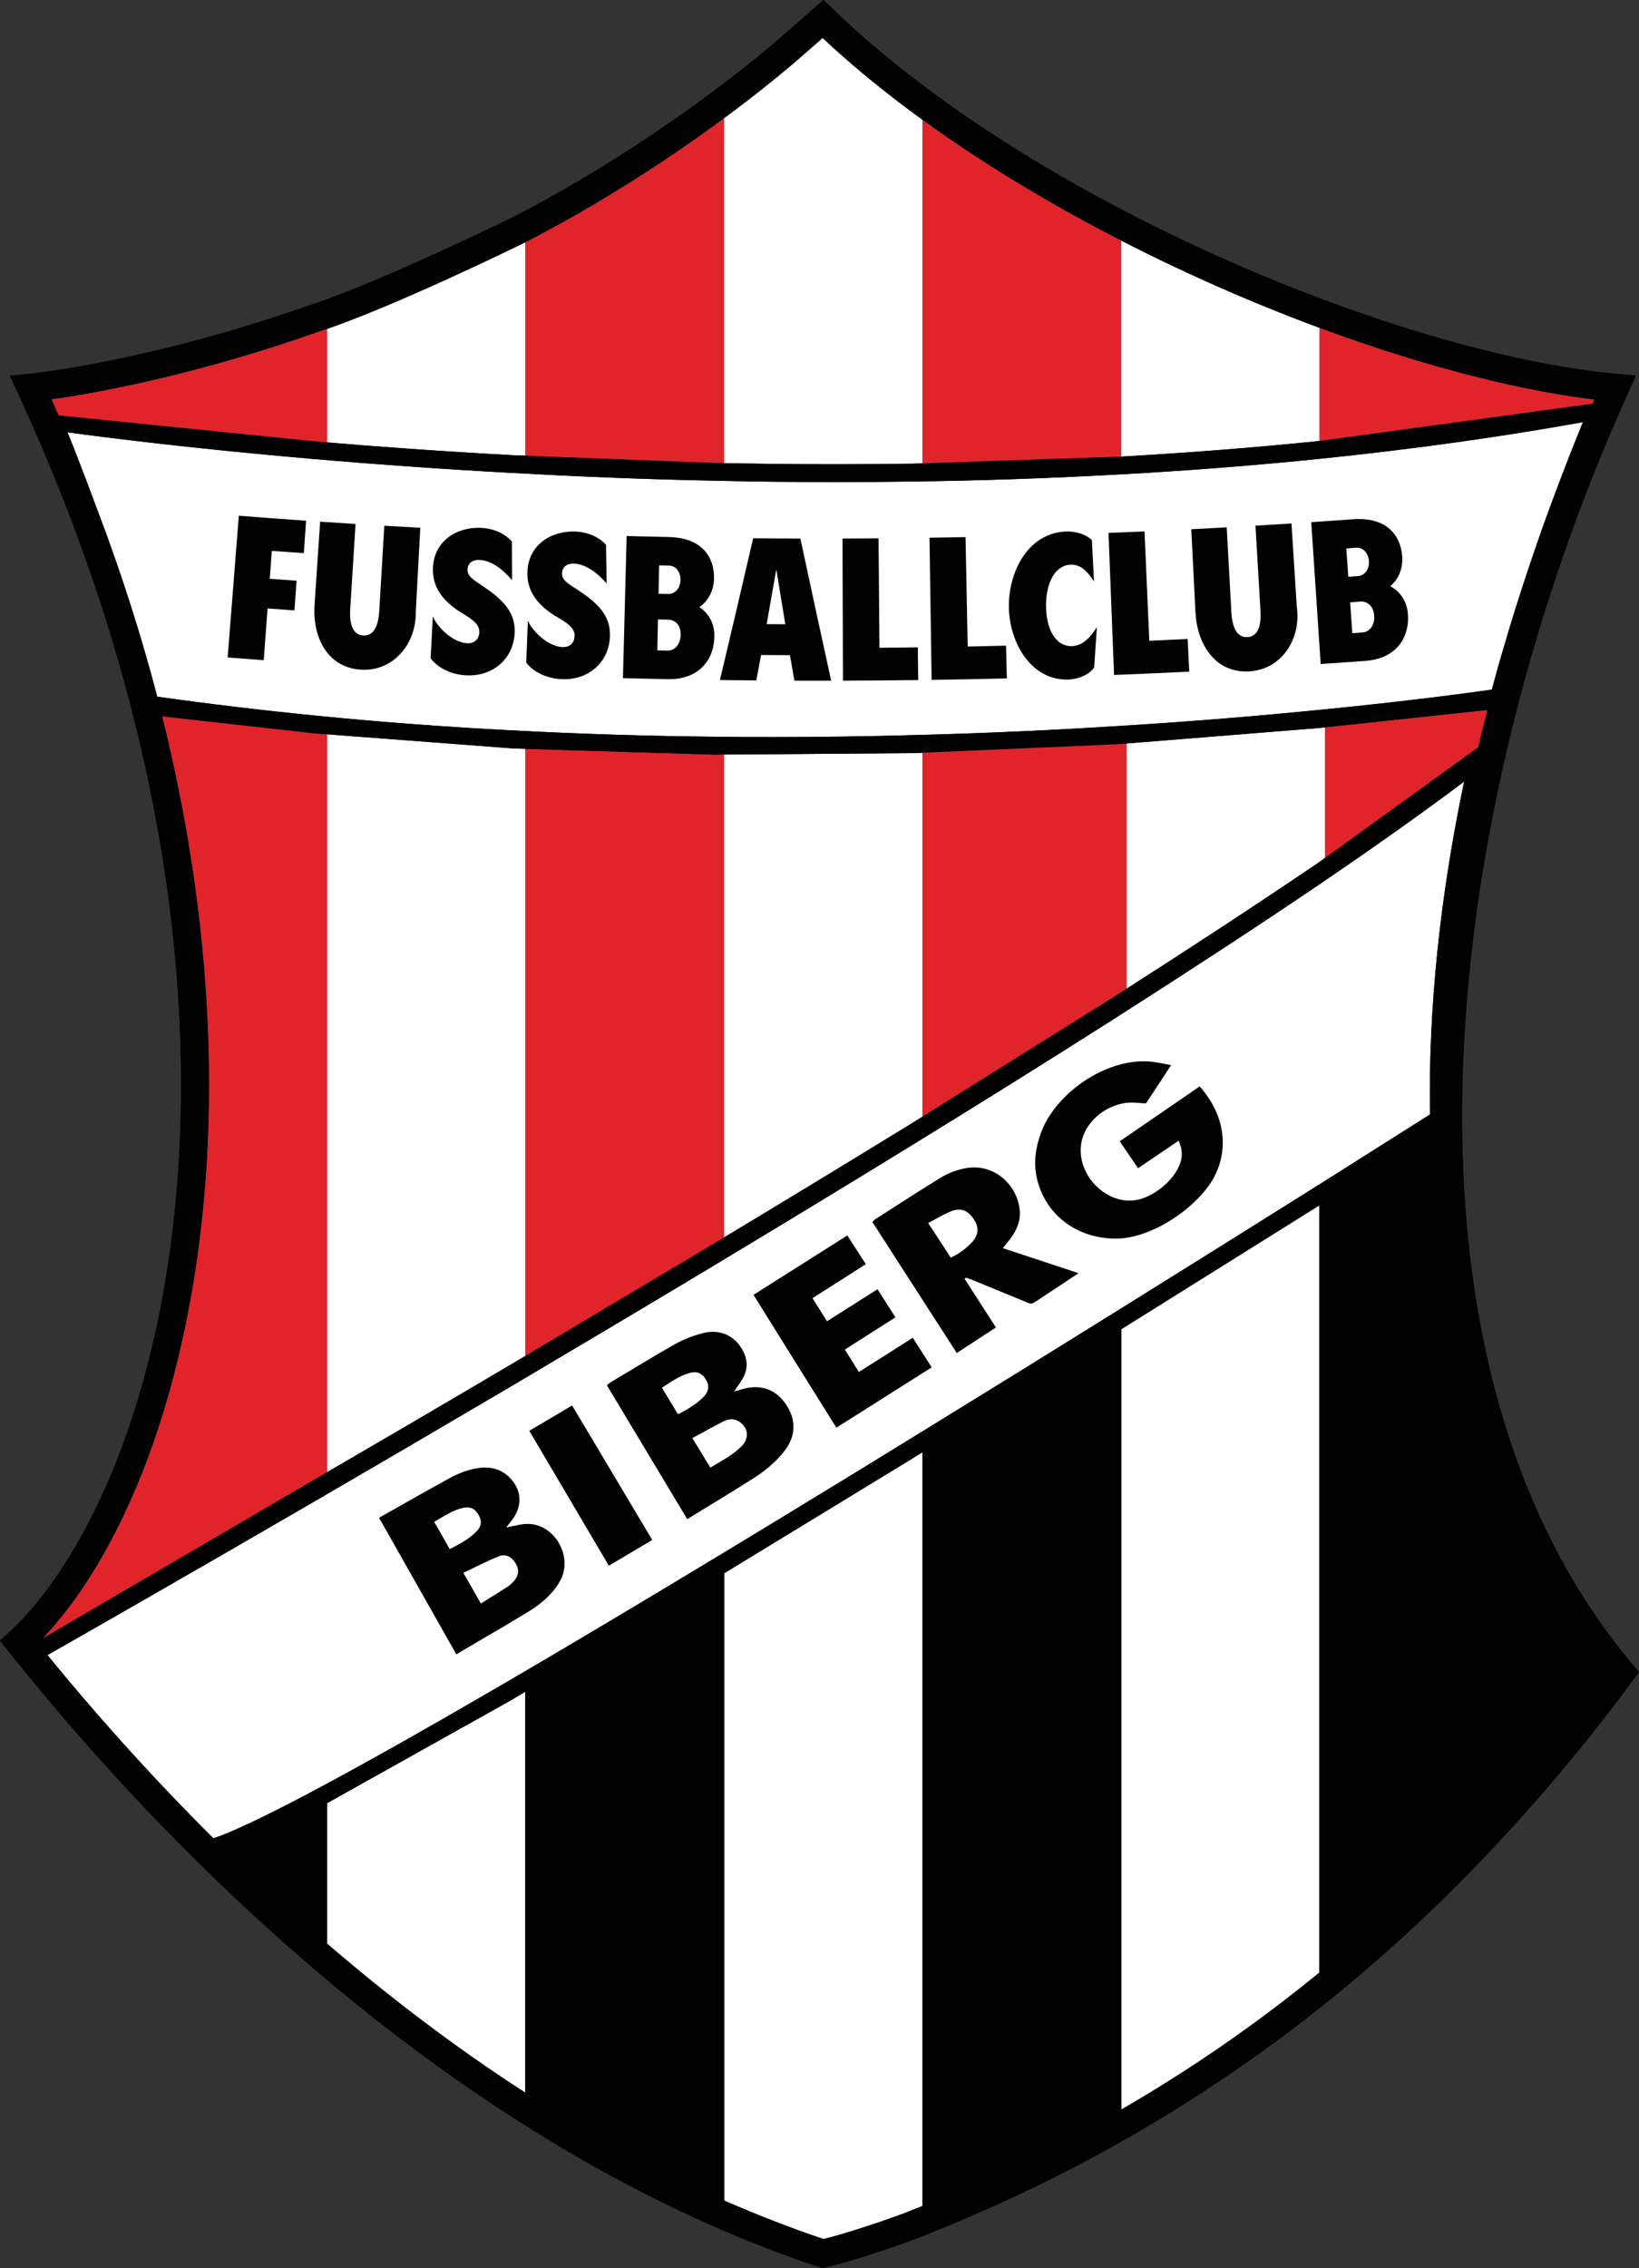 <?xml version="1.0" encoding="UTF-8"?>
<svg id="Layer_2" data-name="Layer 2" xmlns="http://www.w3.org/2000/svg" viewBox="0 0 752.04 1040">
  <rect x="0" y="0" width="752.04" height="1040" fill="#333333" stroke="none"/>
  <defs>
    <style>
      .cls-1 {
        fill: #e1242a;
      }

      .cls-2 {
        fill: #fff;
      }

      .cls-3 {
        fill: #010101;
      }
    </style>
  </defs>
  <g id="Layer_1" data-name="Layer 1">
    <g>
      <path class="cls-2" d="M377.87,1027.23c-66.15-22.22-133.06-59.79-198.93-111.7-57.01-44.93-113.03-100.88-162.28-162.06,32.25-32.48,68.25-102.97,76.82-208.72,6.48-79.87-.7-207.06-70.69-362.12,18.06-2.53,64.71-10.46,123.24-31.04l.06-.02c33.31-10.83,94.51-40.87,95.13-41.18l.2-.1c41.53-21.37,85.77-50.84,121.38-80.87,1.81-1.51,9.72-8.44,14.66-12.76,91.91,86.34,253.93,154.04,354.94,166.12-43.79,99.15-69.82,207.36-73.4,305.59-4.2,115.01,22.55,211.27,77.41,278.75-43.08,57.53-91.39,107.3-143.65,147.97-52.1,40.55-110.06,73.55-172.29,98.1l-5.42,2.14c-14.27,5.23-27.34,9.4-37.19,11.89Z"/>
      <g>
        <path class="cls-1" d="M150.1,150.81v52.07c-2.06-.18-4.1-.36-6.13-.53l-117.06-11.84c-1.08-2.46-2.19-4.93-3.3-7.41,18.46-2.57,64.02-10.39,122.63-30.99,1.25-.41,2.54-.85,3.87-1.3Z"/>
        <path class="cls-1" d="M150.1,336.69v338.36c-2.76,1.61-5.48,3.19-8.18,4.75l-122.31,71.42c17.39-18.31,33.01-44.17,45.45-75.46,15.08-37.93,25.1-83.22,28.98-130.98,4.3-53.1,2.57-127.12-19.62-216.33l69.55,7.76,6.13.47Z"/>
        <path class="cls-1" d="M332.28,346.02v221.36c-2.1,1.27-4.21,2.53-6.31,3.8l-84.97,50.58v-278.55l90.37,2.79.91.02Z"/>
        <path class="cls-1" d="M516.98,340.91v112.43c-1.46.95-2.94,1.88-4.41,2.83l-89.35,55.88v-166.9l93.76-4.24Z"/>
        <path class="cls-1" d="M682.46,325.56c-1.45,5.71-2.85,11.41-4.18,17.11l-70.35,50.73v-59.86l74.52-7.98Z"/>
        <path class="cls-1" d="M332.28,54.16v158.21c-1.54-.02-3.06-.05-4.58-.09l-86.7-3.32v-97.86c.27-.12.47-.22.57-.27,30.28-15.58,61.97-35.44,90.71-56.68Z"/>
        <path class="cls-1" d="M731.6,183.24c-.27.63-.54,1.25-.81,1.88l-125.07,17.07c-.11.01-.22.02-.33.04v-51.92c45.84,16.96,89.92,28.51,126.21,32.93Z"/>
        <path class="cls-1" d="M514.49,110.33v99.04c-.17,0-.33.01-.5.02l-90.76,3.08V54.9c27.91,20.23,59.03,38.9,91.27,55.44Z"/>
      </g>
      <path class="cls-3" d="M109.58,236.47c12.34.97,18.51,1.43,30.86,2.29-.41,5.95-.62,8.92-1.03,14.87-5.88-.41-8.81-.62-14.69-1.05-.38,5.12-.57,7.68-.95,12.8,4.92.36,7.38.54,12.3.89-.38,5.45-.57,8.17-.96,13.61-4.94-.35-7.41-.53-12.35-.89-.7,9.49-1.05,14.24-1.75,23.73-6.62-.49-9.93-.74-16.55-1.26,1.7-21.66,3.41-43.32,5.11-64.98Z"/>
      <path class="cls-3" d="M144.32,277.36c.86-12.72,1.72-25.44,2.58-38.16,6.5.44,9.75.65,16.24,1.06-.82,12.99-1.63,25.98-2.45,38.98-.6,9.5,2.82,11.96,5.91,12.15,3.37.21,6.87-1.84,7.43-11.34.77-13,1.53-25.99,2.3-38.99,6.61.39,9.91.58,16.52.93-.69,12.73-1.38,25.46-2.06,38.19.37,14.86-10.2,27.78-25.14,26.88-15.59-.94-22.3-15.1-21.33-29.71Z"/>
      <path class="cls-3" d="M197.59,301.85c.4-7.71.6-11.57,1-19.28,2.02,5.05,9.25,12.07,15.81,12.38,3.01.14,5.37-1.64,5.52-4.96.15-3.23-2.13-5.4-7.35-8.52-9.74-5.77-14.37-12.58-13.91-21.37.63-12.1,10.96-18.58,22-18.07,7,.32,11.9,3.49,14.22,6.28.03,7.08.05,10.62.08,17.7-4.32-5.03-9.56-9.03-14.97-9.28-3.07-.14-5.31,1.37-5.45,4.33-.17,3.68,3.47,5.11,9.09,9.14,8.44,5.95,12.86,11.6,12.52,19.94-.47,11.57-9.62,20.11-22.17,19.52-6.87-.32-13.05-3.33-16.39-7.82Z"/>
      <path class="cls-3" d="M241.46,303.84c.3-7.72.45-11.57.75-19.29,2.08,5.02,9.4,11.95,15.97,12.17,3.01.1,5.35-1.71,5.46-5.03.11-3.23-2.2-5.37-7.46-8.43-9.81-5.64-14.53-12.4-14.18-21.19.48-12.11,10.72-18.71,21.76-18.35,7.01.23,11.95,3.34,14.3,6.1.12,7.08.18,10.62.31,17.7-4.38-4.98-9.68-8.91-15.09-9.09-3.07-.1-5.29,1.44-5.39,4.4-.13,3.68,3.53,5.07,9.21,9.02,8.52,5.84,13,11.44,12.77,19.78-.32,11.58-9.37,20.23-21.92,19.8-6.87-.23-13.09-3.16-16.49-7.61Z"/>
      <path class="cls-3" d="M287.53,245.78c7.73.2,11.59.29,19.32.45,15.55.32,20.9,9.52,20.77,18.86-.08,5.3-2.22,10.12-6.72,13.28,4.4,2.94,6.97,7.56,6.89,13.48-.14,10.23-6.69,19.86-21.44,19.57-8.21-.17-12.31-.26-20.52-.47.57-21.72,1.13-43.44,1.7-65.16ZM312.24,265.91c.07-3.77-2.31-6.51-5.11-6.56-1.88-.04-2.81-.06-4.69-.1-.11,5.21-.17,7.81-.28,13.02,1.78.04,2.66.06,4.44.09,3.08.06,5.57-2.59,5.65-6.44ZM312.32,291.06c.08-4.58-2.69-6.87-5.69-6.93-1.89-.04-2.84-.06-4.73-.1-.12,5.67-.18,8.51-.31,14.18,1.9.04,2.85.06,4.74.1,2.83.06,5.88-2.31,5.98-7.25Z"/>
      <path class="cls-3" d="M345.59,246.8c8.66.08,13,.1,21.66.12,4.64,21.74,9.35,43.47,14.12,65.19-6.74.01-10.11,0-16.86-.01-.83-4.67-1.24-7.01-2.06-11.68-5.3-.02-7.94-.04-13.24-.08-.88,4.66-1.32,6.99-2.2,11.65-6.67-.06-10-.09-16.67-.18,5.15-21.66,10.23-43.33,15.24-65.01ZM360.33,286.22c-1.66-10.06-2.49-15.09-4.13-25.16-1.76,10.05-2.64,15.07-4.42,25.11,3.42.02,5.13.03,8.55.05Z"/>
      <path class="cls-3" d="M386.58,246.92c6.62-.02,9.92-.04,16.54-.09.13,16.73.27,33.46.4,50.18,7.04-.06,10.56-.09,17.6-.19.08,6,.12,9,.2,14.99-11.51.16-23.02.25-34.54.28-.07-21.73-.14-43.45-.2-65.18Z"/>
      <path class="cls-3" d="M426.49,246.56c6.61-.1,9.92-.16,16.54-.29.33,16.73.66,33.45.99,50.18,7.04-.14,10.56-.22,17.6-.39.15,6,.22,8.99.37,14.99-11.51.29-23.02.52-34.53.69-.32-21.72-.65-43.45-.97-65.17Z"/>
      <path class="cls-3" d="M462.92,278.96c-.41-15.95,8.18-34.24,25.8-35.24,4.82-.28,9.49,1.29,12.28,3.88.39,7.6.58,11.41.97,19.01-3.46-5.35-6.52-7.85-10.85-7.7-6.59.22-11.5,7.91-11.14,19.85.34,11.13,5.19,17.72,11.85,17.5,3.83-.13,7.59-2.42,11.46-8.76-.49,7.42-.74,11.13-1.24,18.55-2.35,3.32-7.29,5.53-12.45,5.55-16.91.08-26.29-17.29-26.68-32.63Z"/>
      <path class="cls-3" d="M508.62,244.35c6.61-.26,9.92-.4,16.53-.69.73,16.71,1.47,33.43,2.2,50.14,7.04-.31,10.55-.47,17.59-.82.29,5.99.44,8.99.74,14.98-11.5.57-23.01,1.08-34.51,1.52-.85-21.71-1.7-43.42-2.54-65.13Z"/>
      <path class="cls-3" d="M548.53,280.85c-.64-12.73-1.28-25.46-1.92-38.2,6.5-.33,9.75-.5,16.25-.86.72,13,1.43,26,2.15,38.99.52,9.5,4.2,11.55,7.3,11.37,3.37-.19,6.61-2.63,6.05-12.13-.77-13-1.53-25.99-2.3-38.99,6.61-.39,9.91-.59,16.52-1.01.81,12.72,1.63,25.45,2.44,38.17,2.11,14.71-6.87,28.79-21.81,29.65-15.59.9-23.91-12.38-24.67-27Z"/>
      <path class="cls-3" d="M601.64,239.43c7.72-.51,11.58-.78,19.29-1.34,15.52-1.12,21.71,7.55,22.44,16.85.41,5.28-1.28,10.28-5.47,13.84,4.65,2.52,7.65,6.88,8.11,12.79.8,10.2-4.83,20.4-19.55,21.47-8.19.59-12.29.88-20.48,1.42-1.44-21.68-2.89-43.36-4.33-65.03ZM628.12,257.19c-.28-3.76-2.91-6.27-5.7-6.06-1.87.14-2.81.2-4.68.34.37,5.19.55,7.79.92,12.99,1.77-.13,2.66-.19,4.43-.32,3.07-.22,5.31-3.09,5.03-6.94ZM630.52,282.22c-.34-4.57-3.32-6.6-6.31-6.38-1.89.14-2.83.2-4.72.34.4,5.66.6,8.49,1.01,14.15,1.89-.13,2.84-.2,4.74-.34,2.82-.2,5.65-2.85,5.28-7.77Z"/>
      <path class="cls-3" d="M748.78,762.81c-119.22-141.83-86.84-394.69-1.88-582.37l3.72-8.21-8.97-.83c-99.58-9.2-267.82-78.62-359.56-167.31l-4.25-4.11-4.44,3.9c-4.53,3.98-16.69,14.63-18.46,16.1l-.04.03c-34.95,29.46-78.39,58.4-119.1,79.35-.61.3-61.19,30.02-93.61,40.55l-.15.05c-73.86,25.98-127.97,31.39-128.51,31.44l-9,.86,3.79,8.21c71.97,155.94,79.38,283.62,72.93,363.27-8.64,106.55-45.36,175.49-76.85,204.48l-4.4,4.05,3.72,4.67c50.63,63.52,108.59,121.69,167.62,168.21,67.52,53.22,136.25,91.65,204.27,114.25l1.74.58,1.79-.43c10.78-2.61,25.57-7.31,41.66-13.25l4.19-1.6v-.09c63.32-24.98,122.28-58.56,175.32-99.83,54.25-42.22,104.28-94.04,148.71-154.03l3.01-4.07-3.26-3.88ZM23.61,183.1c18.46-2.57,64.01-10.39,122.62-31,33.31-10.84,92.72-39.98,95.34-41.27,41.62-21.41,85.94-50.93,121.59-80.99,1.6-1.33,9.28-8.04,14.29-12.44,91.82,86.04,253.13,153.52,354.15,165.83-.28.62-.54,1.25-.81,1.88l-125.07,17.07c-30.78,3.15-61.44,5.5-91.73,7.21l-94.56,3.21c-11.92.16-23.78.27-35.42.27-19.18,0-37.98-.21-56.31-.59l-92.05-3.53c-33.6-1.82-64.43-4.06-91.68-6.41l-117.06-11.85c-1.08-2.46-2.18-4.93-3.3-7.4ZM44.32,232.91c-2.72-7.44-5.58-14.94-8.54-22.54-1.55-4.06-3.15-8.07-4.81-12.13,19.87,2.67,59.73,7.64,112.99,12.23,27.3,2.35,58.18,4.59,91.68,6.41,28.9,1.6,59.73,2.88,92.05,3.52,18.32.43,37.13.64,56.31.64,11.91,0,23.72-.11,35.42-.27,32.32-.43,63.84-1.55,94.56-3.26,31.41-1.71,62.02-4.12,91.73-7.16,42.05-4.3,82.3-9.91,120.61-16.79-.16.38-.31.75-.47,1.13-1.6,4.01-3.21,8.02-4.81,11.97-1.44,3.69-2.88,7.37-4.27,11.06-1.55,4.01-3.05,8.01-4.54,12.02-1.5,3.95-2.89,7.91-4.33,11.86-1.23,3.48-2.46,6.95-3.63,10.42-1.01,2.99-2.08,5.98-3.04,8.97-4.27,12.72-8.17,25.17-11.7,37.4-.86,2.83-1.66,5.66-2.46,8.49-.11.37-.21.75-.32,1.18-.77,2.73-1.48,5.43-2.21,8.14-11.6,1.66-39.27,5.37-78.82,9.27-25.86,2.57-56.85,5.24-91.73,7.37-29.07,1.87-60.81,3.36-94.56,4.22-21,.58-42.85.91-65.23.91-8.87,0-17.74-.05-26.5-.16-31.31-.32-62.03-1.28-92.05-2.88-31.3-1.61-61.92-3.9-91.68-6.89-24.49-2.44-48.45-5.31-71.83-8.6-7.19-27.51-16.32-56.41-27.81-86.55ZM65.06,675.77c15.08-37.93,25.1-83.22,28.97-130.97,4.31-53.11,2.57-127.13-19.61-216.34l69.54,7.77,91.68,6.95,92.05,2.83,91.73-.7,94.56-4.17,91.73-7.37,76.74-8.21c-1.45,5.71-2.85,11.41-4.18,17.11l-73.82,53.23c-27.78,18.84-58.87,39.17-91.89,60.26l-94.73,59.24c-30.45,18.68-61.38,37.46-91.89,55.77l-92.21,54.91c-32.86,19.38-63.9,37.52-91.83,53.73l-122.31,71.41c17.4-18.31,33.01-44.17,45.45-75.45ZM241,959.53c-32.83-21.19-63.24-44.52-90.9-68.31v-64.44l83.64-46.77,7.25-4.31v183.84ZM423.22,1011.5c-2.32.93-4.63,1.87-6.97,2.77l-1.57.63c-14.11,5.16-27.03,9.29-36.79,11.76-15.54-5.22-30.75-11.15-45.62-17.68v-287.6l84.23-51.32,6.73-4.16v345.59ZM605.39,904.47c-28.76,23.5-59.02,44.41-90.9,62.82v-357.82l88.62-55.38.68-.43.67-.42.93-.59v351.81ZM656.15,511.01c-7.76,4.93-26.65,16.86-53.04,33.5-24.99,15.68-56.62,35.48-91.89,57.42-29.65,18.46-61.87,38.37-94.73,58.55-7.76,4.76-15.52,9.53-23.28,14.29-24.19,14.77-47.09,28.74-68.61,41.69-34.31,20.71-65.08,39.01-92.21,54.85-11.5,6.69-22.37,12.95-32.54,18.78-25.2,14.4-44.47,24.99-59.3,32.81-24.4,12.82-36.56,18.04-42.64,20-30.55-30.35-56.17-59.54-76.14-84.01,18.68-10.64,62.09-35.39,118.78-68.29,27.83-16.16,58.92-34.31,91.83-53.68,29.59-17.5,60.64-35.91,92.21-54.86,30.45-18.3,61.38-37.03,91.89-55.76,32.43-19.91,64.33-39.82,94.73-59.14,32.86-20.98,63.95-41.21,91.89-60.1,25.96-17.61,49.24-34.04,68.71-48.7-11.13,53.04-16.43,104.25-15.68,152.63Z"/>
      <path class="cls-3" d="M506.84,567.6c1.8.26,3.65.37,5.56.32,17.22-.21,38.51-15.52,45.19-29.19,5.88-12.02,4.77-27.23-7.15-40.58-12.13,8.32-24.32,16.69-36.66,25.16,2.91,4.24,5.56,8.16,8.42,12.34,6.41-4.34,12.5-8.48,18.59-12.61,1.64,3.6,1.85,6.73.85,9.96-2.59,8.26-13.08,16.69-21.77,17.43-4.61.42-9.16-.95-13.03-3.5-6.25-4.08-10.81-11.23-10.97-19.02-.05-1.75.16-3.55.58-5.24,1.38-5.51,5.35-10.33,10.38-13.45,4.08-2.49,8.85-3.92,13.56-3.65,1.8.11,3.55.26,5.41.37,1.96-2.97,3.86-5.77,5.72-8.63,1.85-2.81,3.65-5.61,5.83-8.95-3.5-.64-6.15-1.22-8.85-1.54-7.26-.74-14.73.74-21.66,3.76-13.56,5.83-25.16,17.37-29.29,29.08-2.49,6.89-3.39,13.88-1.69,21.03,3.6,14.94,15.79,25.11,30.99,26.91Z"/>
      <path class="cls-3" d="M439.01,620.38c6.2-4.03,11.97-7.79,17.96-11.71-4.93-7.68-9.64-14.99-14.36-22.3.16-.21.32-.37.48-.53,1.11.37,2.28.69,3.39,1.17,6.94,2.81,13.93,5.77,20.92,8.58,7.26,2.86,4.61,3.18,11.44-1.22,5.14-3.28,10.22-6.78,16.05-10.59-11.97-3.97-23.2-7.68-34.75-11.49,1.38-1.7,2.33-2.86,3.28-4.08,2.91-3.81,4.87-8.1,4.5-12.92-.85-11.49-11.28-21.93-24.52-19.71-4.56.79-8.74,2.49-12.55,4.87-6.41,3.97-12.77,8-19.07,12.08-3.39,2.17-6.73,4.29-10.12,6.46-.48.32-.79.74-1.38,1.32,3.81,5.93,7.68,11.87,11.49,17.85,9.06,13.98,18.06,28.02,27.23,42.22ZM430.27,558.41c2.06-1.11,4.08-2.22,6.14-3.02.95-.42,1.8-.58,2.65-.69,1.64-.21,3.18.11,4.5.95,1.22.79,2.33,1.96,3.34,3.5,1.11,1.75,1.64,3.34,1.59,4.87,0,1.01-.21,2.01-.74,3.02-.37.85-1.01,1.7-1.75,2.54-.37.42-.74.74-1.11,1.11-2.44,2.44-5.3,4.34-8.63,5.99-.58-.9-1.17-1.8-1.75-2.7-2.17-3.28-4.34-6.62-6.67-10.22-.64-.95-1.27-1.96-1.96-2.97,1.54-.79,2.97-1.59,4.4-2.38Z"/>
      <path class="cls-3" d="M413.16,636.02c4.76-3.02,9.53-6.04,14.35-9.06-3.02-4.71-5.77-8.95-8.69-13.56-1.9,1.22-3.81,2.44-5.66,3.6-6.36,4.03-12.61,8-19.07,12.08-2.22-3.55-4.24-6.73-6.41-10.28,7.84-5.03,15.42-9.85,23.2-14.78-2.91-4.56-5.56-8.63-8.26-12.87-8,5.09-15.47,9.8-23.15,14.67-2.38-3.76-4.45-7.05-6.67-10.59,8.37-5.35,16.32-10.38,24.47-15.57-2.97-4.66-5.67-8.85-8.48-13.19-14.51,9.22-28.65,18.12-43.06,27.23,12.72,20.39,25.22,40.47,38.04,60.92,9.85-6.25,19.6-12.4,29.4-18.59Z"/>
      <path class="cls-3" d="M299.27,706.1c-12.45-20.87-24.52-41.21-36.76-61.66-6.72,3.97-13.03,7.73-19.65,11.6,12.29,20.82,24.31,41.26,36.5,61.87,6.83-4.08,13.19-7.84,19.92-11.81Z"/>
      <path class="cls-3" d="M230.94,745.89c3.97-2.38,7.84-4.71,11.76-7.05,3.13-1.91,6.15-4.18,8.74-6.78,2.33-2.28,4.45-4.93,5.88-7.84,5.72-11.18-3.61-26.96-17.16-25.37-2.44.32-4.82.95-7.89,1.54,1.11-1.43,1.96-2.49,2.81-3.6,4.87-6.62,4.29-13.98-1.59-19.65-.8-.79-1.64-1.43-2.55-1.96-2.91-1.85-6.3-2.49-9.96-2.23-5.4.48-10.38,2.44-15.09,5.03-10.23,5.61-20.34,11.39-30.52,17.11-.48.26-.9.53-1.43.85,11.92,21.03,23.57,41.63,35.44,62.61,7.31-4.34,14.46-8.53,21.56-12.66ZM228.76,713.63c.8-.32,1.54-.48,2.17-.48,1.43-.05,2.65.48,3.76,1.38.64.53,1.22,1.22,1.75,2.07.58.85.9,1.69,1.11,2.49.32,1.22.21,2.33-.26,3.5,0,.05-.05.16-.05.21-.05.11-.11.21-.16.32-.32.53-.69,1.11-1.16,1.7-.16.16-.26.26-.37.42-.8.85-1.7,1.69-2.65,2.33-.64.42-1.32.85-1.96,1.22-3.02,1.96-6.2,3.92-9.59,5.99-.21.16-.42.32-.69.48-2.65-4.66-5.08-8.9-7.95-13.88-.06-.05-.11-.16-.11-.21,5.83-2.75,10.86-5.4,16.16-7.52ZM199.21,697.79c4.51-2.54,8.58-5.46,13.56-6.46,3.12-.64,5.25.53,6.83,3.28,1.54,2.75,1.43,5.14-.9,7.52-3.34,3.44-7.52,5.72-12.34,8.16-2.38-4.24-4.61-8.1-7.15-12.5Z"/>
      <path class="cls-3" d="M322.21,692.33c7.2-4.34,14.14-8.58,20.98-12.92,3.65-2.22,7.2-4.61,10.38-7.42,2.96-2.6,5.77-5.56,7.84-8.85,4.13-6.57,3.34-13.93-1.59-20.34-4.5-5.93-11.12-8.05-18.7-5.99-1.27.37-2.49.74-4.29,1.22,1.48-2.22,2.75-3.87,3.76-5.61,2.65-4.4,2.6-8.85.16-13.3-3.5-6.52-10.17-9.8-17.75-7.95-.26.05-.53.11-.79.21-4.24,1.06-8.42,2.7-12.18,4.77-10.18,5.72-20.08,11.87-30.09,17.8-.48.32-.85.69-1.48,1.22,12.24,20.39,24.42,40.68,36.87,61.39,2.33-1.43,4.6-2.81,6.89-4.24ZM326.23,654.72c1.96-1.06,3.92-2.07,5.88-3.07,1.22-.58,2.49-.9,3.7-.9,1.11.05,2.22.37,3.28,1.06.16.05.26.16.42.26.48.32.9.69,1.27,1.11,2.6,2.75,2.6,6.46-.16,9.59-.53.53-1.06,1.06-1.59,1.54-2.44,2.22-5.25,3.97-8.11,5.67-1.64.95-3.34,1.91-4.98,2.97-1.27-2.12-2.55-4.13-3.76-6.2-1.48-2.38-2.91-4.77-4.51-7.36,1.54-.85,3.02-1.64,4.51-2.44,1.38-.74,2.7-1.48,4.02-2.23ZM311.08,648.47c-1.9-3.13-3.7-6.09-5.51-9.11-.64-1.01-1.22-2.01-1.85-3.07,1.22-.79,2.49-1.64,3.71-2.38.79-.53,1.64-1.06,2.49-1.54,2.06-1.22,4.24-2.17,6.57-2.86.79-.21,1.54-.32,2.22-.32.53,0,1.06.05,1.54.21.37.11.79.26,1.16.53.26.16.53.37.8.58.21.11.42.26.58.48.37.42.69.9,1.01,1.43.05.11.16.21.21.32,0,.05.05.11.1.16,0,.05.06.11.06.16.16.26.26.58.42.85.05.21.1.42.16.64.11.27.16.53.16.74.16,1.38-.16,2.7-1.06,3.97-.21.37-.53.69-.85,1.06-.26.26-.53.53-.79.74-2.22,2.22-4.87,3.92-7.73,5.61-1.11.58-2.22,1.22-3.39,1.8Z"/>
      <path class="cls-3" d="M748.78,762.81c-119.22-141.83-86.84-394.69-1.88-582.37l3.72-8.21-8.97-.83c-99.58-9.2-267.82-78.62-359.56-167.31l-4.25-4.11-4.44,3.9c-4.53,3.98-16.69,14.63-18.46,16.1l-.04.03c-34.95,29.46-78.39,58.4-119.1,79.35-.61.3-61.19,30.02-93.61,40.55l-.15.05c-73.86,25.98-127.97,31.39-128.51,31.44l-9,.86,3.79,8.21c71.97,155.94,79.38,283.62,72.93,363.27-8.64,106.55-45.36,175.49-76.85,204.48l-4.4,4.05,3.72,4.67c50.63,63.52,108.59,121.69,167.62,168.21,67.52,53.22,136.25,91.65,204.27,114.25l1.74.58,1.79-.43c10.78-2.61,25.57-7.31,41.66-13.25l4.19-1.6v-.09c63.32-24.98,122.28-58.56,175.32-99.83,54.25-42.22,104.28-94.04,148.71-154.03l3.01-4.07-3.26-3.88ZM23.61,183.1c18.46-2.57,64.01-10.39,122.62-31,33.31-10.84,92.72-39.98,95.34-41.27,41.62-21.41,85.94-50.93,121.59-80.99,1.6-1.33,9.28-8.04,14.29-12.44,91.82,86.04,253.13,153.52,354.15,165.83-.28.62-.54,1.25-.81,1.88l-125.07,17.07c-30.78,3.15-61.44,5.5-91.73,7.21l-94.56,3.21c-11.92.16-23.78.27-35.42.27-19.18,0-37.98-.21-56.31-.59l-92.05-3.53c-33.6-1.82-64.43-4.06-91.68-6.41l-117.06-11.85c-1.08-2.46-2.18-4.93-3.3-7.4ZM44.32,232.91c-2.72-7.44-5.58-14.94-8.54-22.54-1.55-4.06-3.15-8.07-4.81-12.13,19.87,2.67,59.73,7.64,112.99,12.23,27.3,2.35,58.18,4.59,91.68,6.41,28.9,1.6,59.73,2.88,92.05,3.52,18.32.43,37.13.64,56.31.64,11.91,0,23.72-.11,35.42-.27,32.32-.43,63.84-1.55,94.56-3.26,31.41-1.71,62.02-4.12,91.73-7.16,42.05-4.3,82.3-9.91,120.61-16.79-.16.38-.31.75-.47,1.13-1.6,4.01-3.21,8.02-4.81,11.97-1.44,3.69-2.88,7.37-4.27,11.06-1.55,4.01-3.05,8.01-4.54,12.02-1.5,3.95-2.89,7.91-4.33,11.86-1.23,3.48-2.46,6.95-3.63,10.42-1.01,2.99-2.08,5.98-3.04,8.97-4.27,12.72-8.17,25.17-11.7,37.4-.86,2.83-1.66,5.66-2.46,8.49-.11.37-.21.75-.32,1.18-.77,2.73-1.48,5.43-2.21,8.14-11.6,1.66-39.27,5.37-78.82,9.27-25.86,2.57-56.85,5.24-91.73,7.37-29.07,1.87-60.81,3.36-94.56,4.22-21,.58-42.85.91-65.23.91-8.87,0-17.74-.05-26.5-.16-31.31-.32-62.03-1.28-92.05-2.88-31.3-1.61-61.92-3.9-91.68-6.89-24.49-2.44-48.45-5.31-71.83-8.6-7.19-27.51-16.32-56.41-27.81-86.55ZM65.06,675.77c15.08-37.93,25.1-83.22,28.97-130.97,4.31-53.11,2.57-127.13-19.61-216.34l69.54,7.77,91.68,6.95,92.05,2.83,91.73-.7,94.56-4.17,91.73-7.37,76.74-8.21c-1.45,5.71-2.85,11.41-4.18,17.11l-73.82,53.23c-27.78,18.84-58.87,39.17-91.89,60.26l-94.73,59.24c-30.45,18.68-61.38,37.46-91.89,55.77l-92.21,54.91c-32.86,19.38-63.9,37.52-91.83,53.73l-122.31,71.41c17.4-18.31,33.01-44.17,45.45-75.45ZM241,959.53c-32.83-21.19-63.24-44.52-90.9-68.31v-64.44l83.64-46.77,7.25-4.31v183.84ZM423.22,1011.5c-2.32.93-4.63,1.87-6.97,2.77l-1.57.63c-14.11,5.16-27.03,9.29-36.79,11.76-15.54-5.22-30.75-11.15-45.62-17.68v-287.6l84.23-51.32,6.73-4.16v345.59ZM605.39,904.47c-28.76,23.5-59.02,44.41-90.9,62.82v-357.82l88.62-55.38.68-.43.67-.42.93-.59v351.81ZM656.15,511.01c-7.76,4.93-26.65,16.86-53.04,33.5-24.99,15.68-56.62,35.48-91.89,57.42-29.65,18.46-61.87,38.37-94.73,58.55-7.76,4.76-15.52,9.53-23.28,14.29-24.19,14.77-47.09,28.74-68.61,41.69-34.31,20.71-65.08,39.01-92.21,54.85-11.5,6.69-22.37,12.95-32.54,18.78-25.2,14.4-44.47,24.99-59.3,32.81-24.4,12.82-36.56,18.04-42.64,20-30.55-30.35-56.17-59.54-76.14-84.01,18.68-10.64,62.09-35.39,118.78-68.29,27.83-16.16,58.92-34.31,91.83-53.68,29.59-17.5,60.64-35.91,92.21-54.86,30.45-18.3,61.38-37.03,91.89-55.76,32.43-19.91,64.33-39.82,94.73-59.14,32.86-20.98,63.95-41.21,91.89-60.1,25.96-17.61,49.24-34.04,68.71-48.7-11.13,53.04-16.43,104.25-15.68,152.63Z"/>
    </g>
  </g>
</svg>